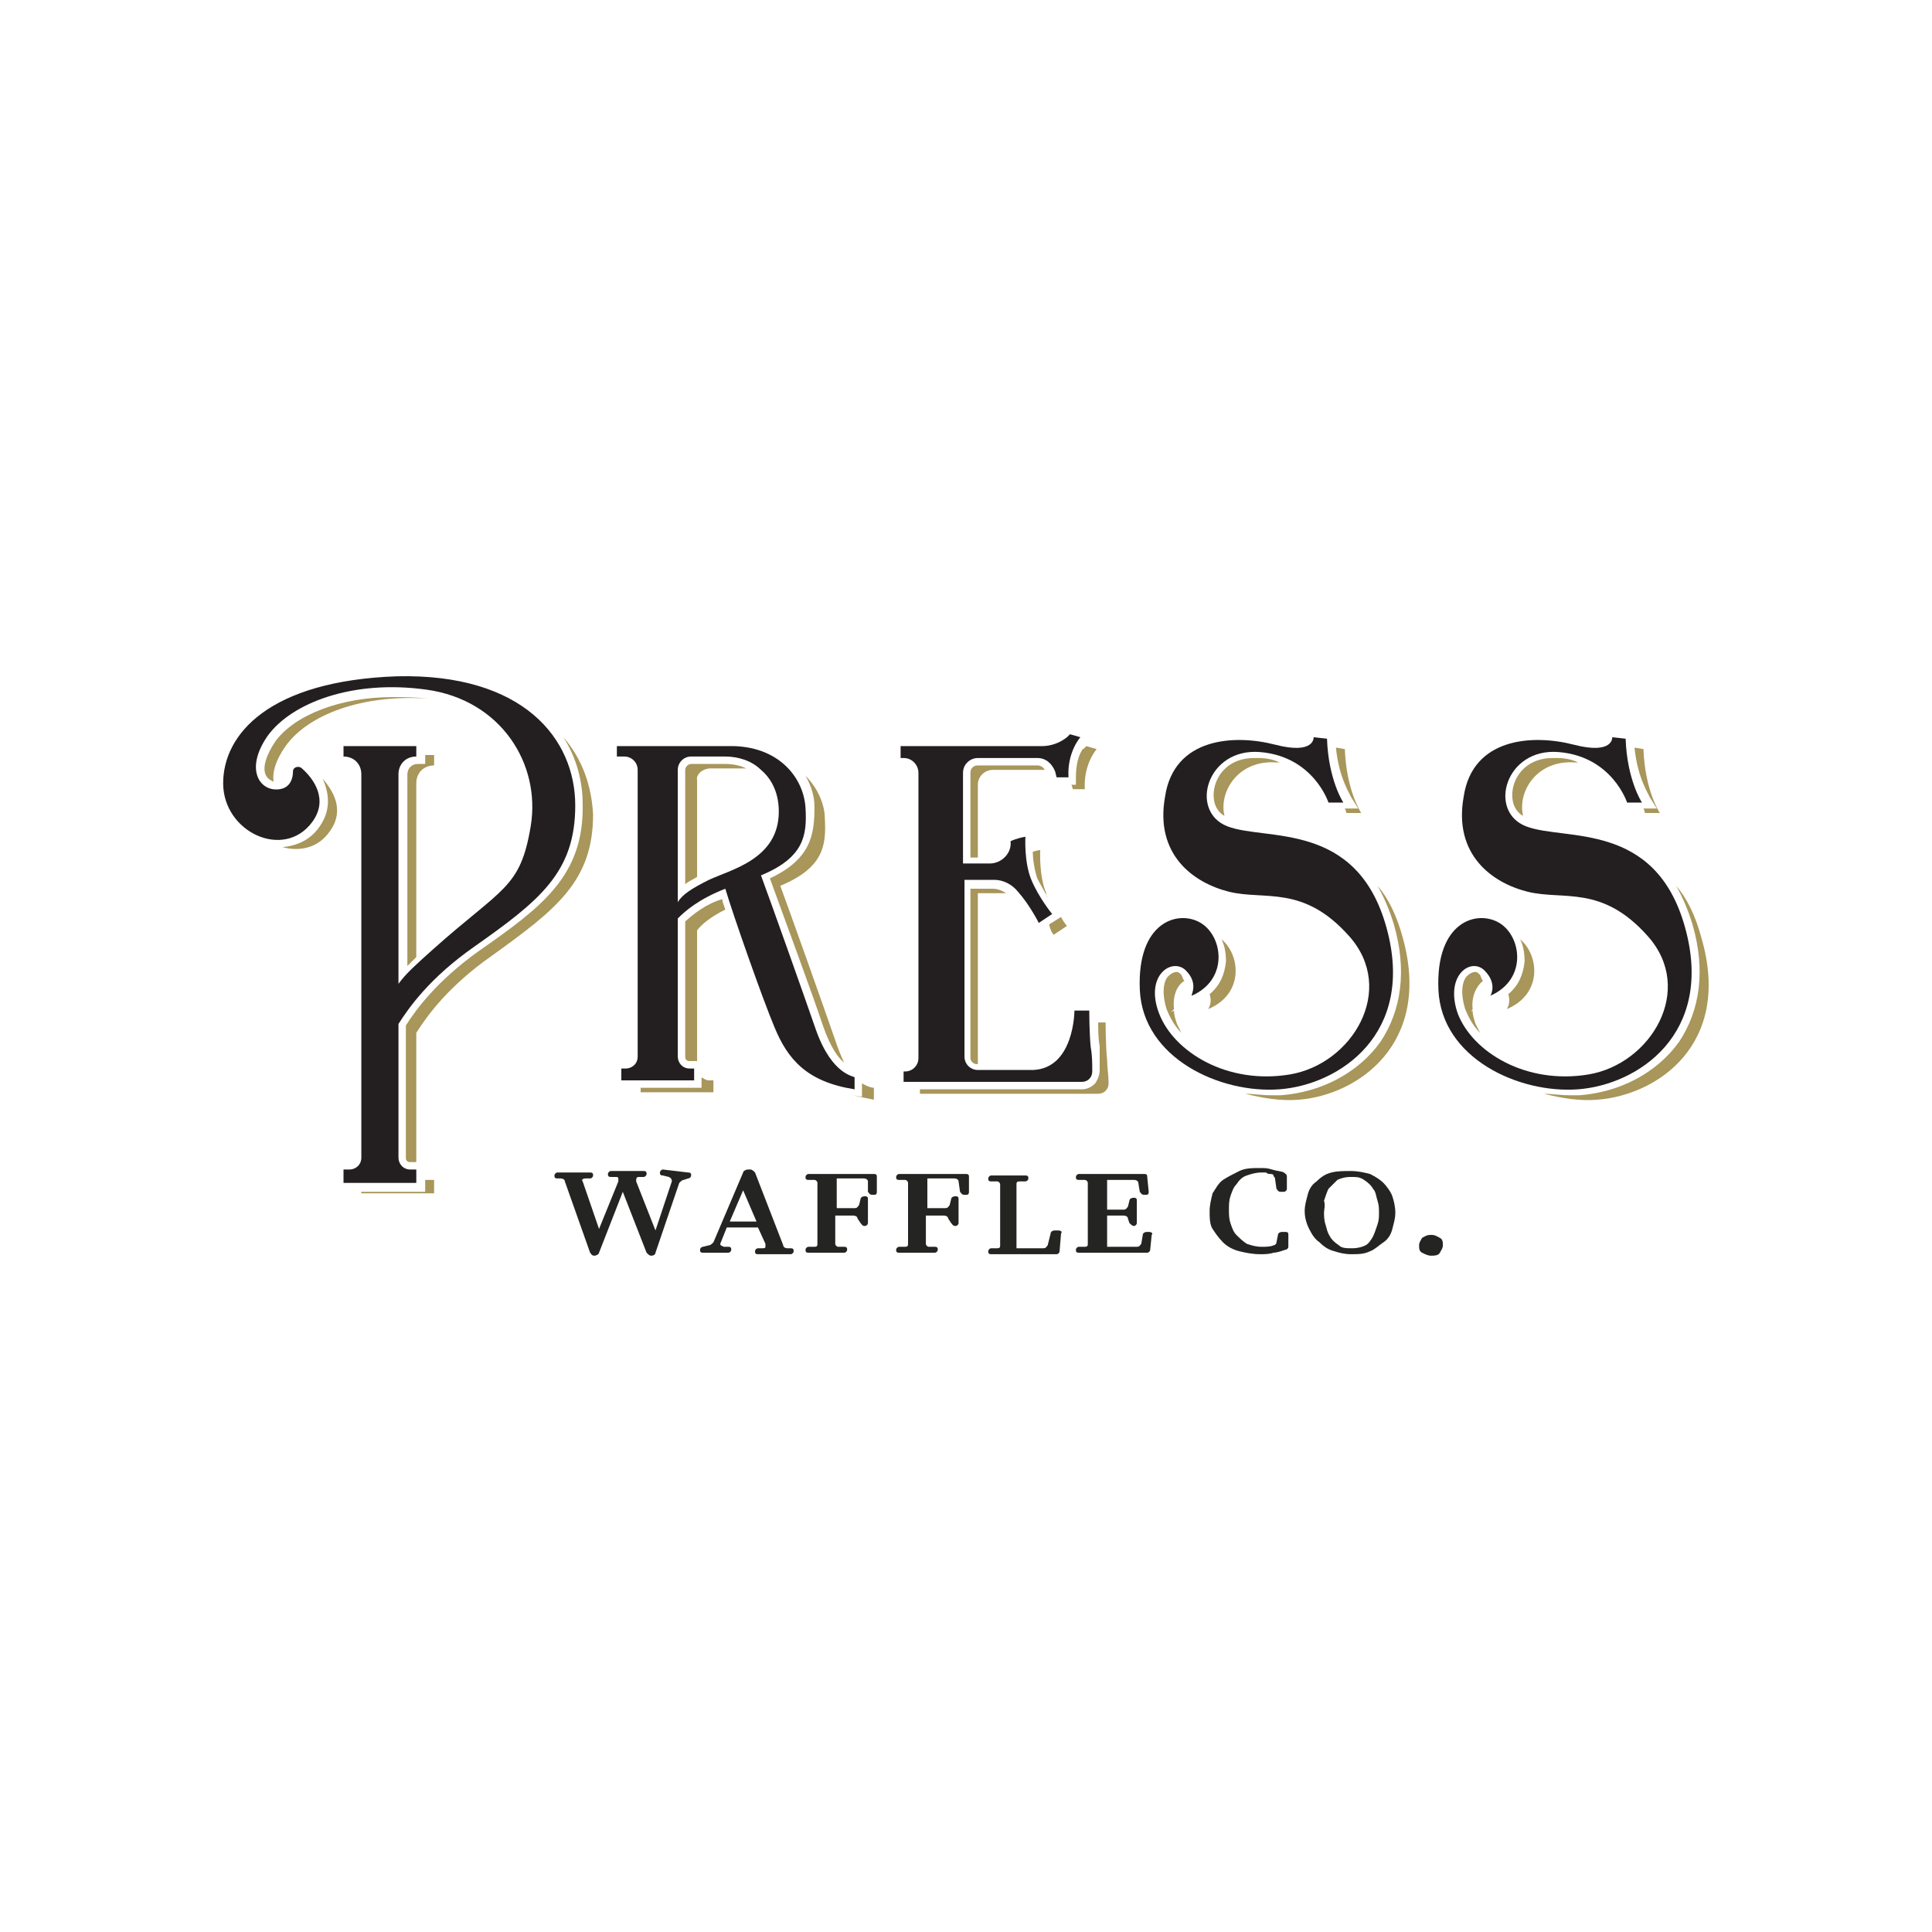<?xml version="1.0" encoding="utf-8"?>
<svg xmlns="http://www.w3.org/2000/svg" width="120" height="120" viewBox="0 0 120 120" fill="none">
<path d="M22.441 74.025V74.118H26.963V73.287H26.594C26.502 73.287 26.502 73.287 26.409 73.287V74.025H22.441Z" fill="#A8965A"/>
<path d="M25.949 47.45C25.58 47.45 25.303 47.727 25.303 48.096V60C25.487 59.815 25.672 59.63 25.856 59.446V48.65C25.856 48.004 26.318 47.542 26.964 47.542V46.897H26.41V47.45H25.949Z" fill="#A8965A"/>
<path d="M24.38 43.298C21.15 43.298 18.29 44.405 17.09 46.066C16.536 46.897 16.259 47.727 16.536 48.188C16.629 48.373 16.813 48.465 16.998 48.557C16.905 48.004 17.09 47.266 17.736 46.343C19.12 44.405 22.442 43.113 26.594 43.39C25.764 43.298 25.026 43.298 24.38 43.298Z" fill="#A8965A"/>
<path d="M34.991 45.789C35.822 47.081 36.191 48.557 36.191 49.942C36.283 54.371 33.699 56.309 29.731 59.077C27.148 60.922 25.856 62.676 25.21 63.691V71.903C25.21 72.088 25.302 72.18 25.487 72.18H25.856V64.152C26.502 63.137 27.794 61.291 30.562 59.354C34.53 56.493 36.837 54.74 36.837 50.588C36.744 48.834 36.191 47.173 34.991 45.789Z" fill="#A8965A"/>
<path d="M19.859 51.326C19.305 52.156 18.474 52.525 17.552 52.618C18.567 52.895 19.766 52.71 20.505 51.603C21.427 50.311 20.689 49.111 20.043 48.373C20.505 49.388 20.505 50.403 19.859 51.326Z" fill="#A8965A"/>
<path d="M24.657 42.006C16.722 42.283 13.861 45.605 13.861 48.65C13.861 51.695 17.645 53.448 19.398 51.049C20.413 49.665 19.49 48.373 18.752 47.727C18.567 47.543 18.198 47.635 18.198 47.912C18.198 48.373 18.014 48.927 17.368 49.019C16.168 49.203 15.153 47.819 16.63 45.697C18.106 43.667 21.889 42.191 26.503 42.837C31.117 43.483 33.608 47.45 32.962 51.326C32.316 55.201 31.209 55.109 26.872 58.985C25.949 59.815 25.211 60.461 24.75 61.107V48.096C24.75 47.45 25.211 46.989 25.857 46.989V46.343H21.336V46.989C21.982 46.989 22.443 47.45 22.443 48.096V71.903C22.443 72.365 22.074 72.641 21.705 72.641H21.336V73.472H25.857V72.641H25.488C25.027 72.641 24.75 72.272 24.75 71.903V63.599C25.396 62.583 26.688 60.738 29.456 58.8C33.516 55.94 35.73 54.186 35.73 50.034C35.73 45.882 32.501 41.822 24.657 42.006Z" fill="#231F20"/>
<path d="M44.128 47.727H46.251H46.343C45.974 47.542 45.512 47.45 45.051 47.45H42.929C42.744 47.45 42.56 47.635 42.56 47.819V54.925C42.744 54.74 43.021 54.648 43.298 54.463V48.465C43.206 48.096 43.667 47.727 44.128 47.727Z" fill="#A8965A"/>
<path d="M47.819 54.555C48.65 56.862 50.403 61.568 51.141 63.783C51.603 65.075 52.064 65.721 52.433 65.998C52.248 65.628 52.064 65.167 51.879 64.613C51.049 62.214 49.111 56.77 48.465 55.017C51.141 53.91 51.326 52.525 51.233 50.864C51.233 49.942 50.772 48.927 50.034 48.188C50.403 48.834 50.588 49.48 50.588 50.126C50.588 51.787 50.403 53.356 47.819 54.555Z" fill="#A8965A"/>
<path d="M39.791 67.566V67.843H44.312V67.105H44.036C43.851 67.105 43.759 67.013 43.574 66.92V67.566H39.791Z" fill="#A8965A"/>
<path d="M54.278 67.566C54.278 67.566 54.001 67.566 53.54 67.289V68.12L52.986 68.028C53.355 68.12 53.817 68.212 54.278 68.304V67.566Z" fill="#A8965A"/>
<path d="M42.56 57.231V65.629C42.56 65.813 42.652 65.905 42.836 65.905H43.298V57.785C43.575 57.416 44.128 56.955 45.051 56.493C44.959 56.216 44.866 56.032 44.866 55.847C44.221 56.032 43.482 56.401 42.56 57.231Z" fill="#A8965A"/>
<path d="M50.68 63.968C49.85 61.568 47.912 56.124 47.266 54.371C49.942 53.264 50.127 51.879 50.034 50.218C49.942 48.373 48.466 46.435 45.605 46.343H38.315V46.989H38.777C39.238 46.989 39.607 47.358 39.607 47.819V65.628C39.607 66.09 39.238 66.367 38.869 66.367H38.592V67.105H43.114V66.367H42.837C42.376 66.367 42.099 65.998 42.099 65.628V57.047C42.56 56.585 43.391 55.847 45.051 55.201C45.513 56.77 47.358 62.03 48.097 63.783C48.927 65.813 50.127 67.197 53.08 67.659V66.92C53.08 66.828 51.695 66.828 50.68 63.968ZM42.099 56.032V47.819C42.099 47.358 42.468 46.989 42.929 46.989H45.051C45.882 46.989 46.712 47.266 47.266 47.819C47.82 48.281 48.373 49.111 48.373 50.403C48.373 53.356 45.421 54.002 44.036 54.648C42.929 55.201 42.376 55.57 42.099 56.032Z" fill="#231F20"/>
<path d="M65.073 55.755C64.981 55.663 64.981 55.57 64.981 55.478C64.519 54.371 64.612 52.802 64.612 52.802C64.427 52.802 64.243 52.895 64.15 52.895C64.15 53.356 64.243 54.002 64.427 54.555C64.612 54.925 64.889 55.386 65.073 55.755Z" fill="#A8965A"/>
<path d="M60.275 55.201V65.721C60.275 65.905 60.46 66.09 60.645 66.09H60.737V55.478H62.49C62.213 55.294 61.936 55.201 61.66 55.201H60.275Z" fill="#A8965A"/>
<path d="M68.764 65.813C68.672 64.983 68.672 63.506 68.672 63.506H68.211C68.211 63.968 68.211 64.521 68.303 64.983C68.303 65.536 68.303 66.09 68.303 66.459C68.303 66.736 68.211 67.013 68.026 67.289C67.842 67.474 67.565 67.659 67.196 67.659H57.138V67.935H68.211C68.58 67.935 68.857 67.659 68.857 67.289C68.857 66.828 68.764 66.274 68.764 65.813Z" fill="#A8965A"/>
<path d="M65.443 58.062L66.273 57.508C66.273 57.508 66.089 57.324 65.904 56.955L65.166 57.416C65.258 57.877 65.443 58.062 65.443 58.062Z" fill="#A8965A"/>
<path d="M64.428 47.542H60.921H60.737C60.46 47.542 60.275 47.727 60.275 48.004V53.264H60.737V48.742C60.737 48.188 61.198 47.819 61.66 47.819H61.844H64.889C64.797 47.635 64.612 47.542 64.428 47.542Z" fill="#A8965A"/>
<path d="M66.827 48.281V48.742H66.55L66.642 49.019H67.38C67.288 47.45 68.118 46.527 68.118 46.527L67.473 46.343L67.288 46.527C67.288 46.527 67.196 46.527 67.196 46.62C67.011 46.897 66.827 47.45 66.827 48.281Z" fill="#A8965A"/>
<path d="M67.75 65.075C67.657 64.244 67.657 62.768 67.657 62.768H66.735C66.735 62.768 66.735 66.367 64.151 66.459H60.737C60.275 66.459 59.906 66.09 59.906 65.629V54.648H61.752C62.306 54.648 62.859 54.925 63.228 55.386C63.966 56.216 64.52 57.324 64.52 57.324L65.35 56.77C65.35 56.77 64.52 55.755 64.059 54.648C63.597 53.54 63.69 51.972 63.69 51.972C63.136 52.064 62.767 52.248 62.767 52.248C62.859 52.987 62.213 53.633 61.475 53.633H59.814V48.004C59.814 47.45 60.275 47.081 60.737 47.081H60.921H64.428C64.981 47.081 65.35 47.45 65.535 47.912L65.627 48.281H66.366C66.273 46.712 67.104 45.789 67.104 45.789L66.458 45.605L66.273 45.789C65.812 46.158 65.258 46.343 64.705 46.343H55.938V47.081H56.123C56.677 47.081 57.046 47.542 57.046 48.004V65.721C57.046 66.182 56.677 66.551 56.215 66.551H56.123V67.197H67.196C67.565 67.197 67.842 66.92 67.842 66.551C67.842 66.09 67.842 65.536 67.75 65.075Z" fill="#231F20"/>
<path d="M77.902 47.081C76.425 47.081 75.595 48.004 75.41 49.019C75.318 49.572 75.41 50.311 76.056 50.68C75.687 49.203 76.887 47.173 79.286 47.358C79.378 47.358 79.378 47.358 79.47 47.358C79.101 47.173 78.64 47.081 78.178 47.081C78.086 47.081 77.994 47.081 77.902 47.081Z" fill="#A8965A"/>
<path d="M84.362 50.218H83.531C83.624 50.403 83.624 50.495 83.624 50.495H84.546C84.546 50.495 83.624 49.111 83.531 46.528L82.978 46.435C83.162 48.373 83.9 49.388 83.9 49.48L84.362 50.218Z" fill="#A8965A"/>
<path d="M72.919 62.676C72.826 61.845 73.103 61.199 73.565 60.922C73.472 60.83 73.472 60.738 73.38 60.553C73.288 60.461 73.195 60.369 73.103 60.369C72.919 60.369 72.734 60.461 72.55 60.646C72.365 60.83 72.088 61.476 72.457 62.676C72.642 63.137 72.919 63.691 73.38 64.152C73.288 63.968 73.195 63.783 73.103 63.599C73.011 63.322 72.919 63.045 72.919 62.768L72.734 62.86L72.919 62.676Z" fill="#A8965A"/>
<path d="M87.129 58.246C86.76 56.862 86.206 55.755 85.56 55.017C85.929 55.663 86.298 56.493 86.575 57.416C87.406 60.277 87.037 62.768 85.745 64.706C84.361 66.644 82.054 67.843 79.562 68.028C79.378 68.028 79.193 68.028 78.916 68.028C78.363 68.028 77.809 67.935 77.348 67.935C78.455 68.212 79.562 68.397 80.67 68.305C84.268 68.028 88.974 64.89 87.129 58.246Z" fill="#A8965A"/>
<path d="M76.148 59.723C76.056 60.553 75.779 61.199 75.133 61.753C75.318 62.306 75.041 62.676 75.041 62.676C77.256 61.753 77.071 59.354 75.871 58.339C76.056 58.708 76.148 59.169 76.148 59.723Z" fill="#A8965A"/>
<path d="M74.025 61.845C76.332 60.83 75.963 58.154 74.579 57.324C73.195 56.493 70.611 57.232 70.796 61.476C70.98 65.721 75.778 67.936 79.469 67.659C83.16 67.382 87.959 64.245 86.113 57.601C84.268 50.957 78.639 52.249 76.24 51.326C73.841 50.403 74.948 46.435 78.27 46.712C81.592 46.989 82.514 49.849 82.514 49.849H83.437C83.437 49.849 82.514 48.465 82.422 45.882L81.592 45.789C81.592 45.789 81.684 46.897 79.193 46.251C76.701 45.605 72.918 45.789 72.364 49.48C71.718 53.079 74.117 54.832 76.332 55.386C78.547 55.94 80.946 54.925 83.806 58.154C86.759 61.476 83.991 66.09 80.115 66.736C76.24 67.382 72.918 65.352 71.995 62.953C71.072 60.553 72.826 59.446 73.656 60.277C74.487 61.107 73.933 61.845 74.025 61.845Z" fill="#231F20"/>
<path d="M96.45 47.081C94.973 47.081 94.143 48.004 93.958 49.019C93.866 49.572 93.958 50.311 94.604 50.68C94.235 49.203 95.434 47.173 97.834 47.358C97.926 47.358 97.926 47.358 98.018 47.358C97.649 47.173 97.188 47.081 96.726 47.081C96.634 47.081 96.542 47.081 96.45 47.081Z" fill="#A8965A"/>
<path d="M102.909 50.218H102.078C102.17 50.403 102.17 50.495 102.17 50.495H103.093C103.093 50.495 102.17 49.111 102.078 46.528L101.524 46.435C101.709 48.373 102.447 49.388 102.447 49.48L102.909 50.218Z" fill="#A8965A"/>
<path d="M91.467 62.676C91.374 61.845 91.743 61.199 92.112 60.922C92.02 60.83 92.02 60.738 91.928 60.553C91.836 60.461 91.743 60.369 91.651 60.369C91.467 60.369 91.282 60.461 91.097 60.646C90.913 60.83 90.636 61.476 91.005 62.676C91.19 63.137 91.467 63.691 91.928 64.152C91.836 63.968 91.743 63.783 91.651 63.599C91.559 63.322 91.467 63.045 91.467 62.768L91.374 62.86L91.467 62.676Z" fill="#A8965A"/>
<path d="M105.677 58.246C105.308 56.862 104.754 55.755 104.108 55.017C104.477 55.663 104.846 56.493 105.123 57.416C105.954 60.277 105.584 62.768 104.293 64.706C102.908 66.644 100.602 67.843 98.11 68.028C97.926 68.028 97.741 68.028 97.464 68.028C96.91 68.028 96.357 67.935 95.895 67.935C97.003 68.212 98.11 68.397 99.217 68.305C102.908 68.028 107.614 64.89 105.677 58.246Z" fill="#A8965A"/>
<path d="M94.696 59.723C94.604 60.553 94.327 61.199 93.681 61.753C93.866 62.306 93.589 62.676 93.589 62.676C95.803 61.753 95.619 59.354 94.419 58.339C94.604 58.708 94.696 59.169 94.696 59.723Z" fill="#A8965A"/>
<path d="M92.573 61.845C94.88 60.83 94.511 58.154 93.127 57.324C91.743 56.493 89.159 57.232 89.343 61.476C89.528 65.721 94.326 67.936 98.017 67.659C101.708 67.382 106.507 64.245 104.661 57.601C102.816 50.957 97.187 52.249 94.788 51.326C92.388 50.403 93.496 46.435 96.818 46.712C100.14 46.989 101.062 49.849 101.062 49.849H101.985C101.985 49.849 101.062 48.465 100.97 45.882L100.14 45.789C100.14 45.789 100.232 46.897 97.74 46.251C95.249 45.605 91.466 45.789 90.912 49.48C90.266 53.079 92.665 54.832 94.88 55.386C97.094 55.94 99.494 54.925 102.354 58.154C105.307 61.476 102.539 66.09 98.663 66.736C94.788 67.382 91.466 65.352 90.543 62.953C89.713 60.553 91.373 59.446 92.204 60.277C93.034 61.107 92.573 61.845 92.573 61.845Z" fill="#231F20"/>
<path d="M42.743 72.826C42.928 72.826 42.928 72.918 42.928 73.011C42.928 73.103 42.836 73.195 42.743 73.195L42.466 73.287C42.374 73.287 42.282 73.38 42.19 73.472L40.713 77.809C40.713 77.901 40.621 77.993 40.436 77.993C40.344 77.993 40.252 77.901 40.16 77.809L38.683 74.026L37.207 77.809C37.207 77.901 37.022 77.993 36.93 77.993C36.745 77.993 36.745 77.901 36.653 77.809L35.084 73.38C35.084 73.287 34.992 73.195 34.808 73.195H34.623C34.438 73.195 34.438 73.103 34.438 73.011C34.438 72.918 34.531 72.826 34.623 72.826H36.653C36.838 72.826 36.838 72.918 36.838 73.011C36.838 73.103 36.745 73.195 36.653 73.195H36.376C36.192 73.195 36.099 73.287 36.192 73.38L37.207 76.332L38.406 73.38C38.406 73.287 38.406 73.287 38.406 73.195C38.406 73.103 38.314 73.103 38.222 73.103H37.945C37.76 73.103 37.76 73.011 37.76 72.918C37.76 72.826 37.853 72.734 37.945 72.734H39.975C40.16 72.734 40.16 72.826 40.16 72.918C40.16 73.011 40.067 73.103 39.975 73.103H39.698C39.514 73.103 39.514 73.195 39.514 73.38L40.713 76.425L41.728 73.38C41.728 73.287 41.728 73.195 41.544 73.103L41.175 73.011C40.99 73.011 40.99 72.918 40.99 72.826C40.99 72.734 41.082 72.641 41.175 72.641L42.743 72.826Z" fill="#242422"/>
<path d="M48.649 77.348C48.649 77.44 48.741 77.532 48.926 77.532H49.11C49.295 77.532 49.295 77.624 49.295 77.717C49.295 77.809 49.203 77.901 49.11 77.901H47.08C46.896 77.901 46.896 77.809 46.896 77.717C46.896 77.624 46.988 77.532 47.08 77.532H47.357C47.449 77.532 47.542 77.532 47.542 77.44C47.542 77.348 47.542 77.348 47.542 77.255L47.08 76.24H45.142L44.773 77.163C44.681 77.348 44.773 77.348 44.958 77.44H45.235C45.419 77.44 45.419 77.532 45.419 77.624C45.419 77.717 45.327 77.809 45.235 77.809H43.666C43.481 77.809 43.481 77.717 43.481 77.624C43.481 77.532 43.574 77.44 43.666 77.44L44.035 77.348C44.127 77.348 44.22 77.255 44.312 77.163L46.157 72.826C46.157 72.734 46.342 72.641 46.434 72.641H46.619C46.711 72.641 46.803 72.734 46.896 72.826L48.649 77.348ZM45.327 75.871H46.988L46.157 73.933L45.327 75.871Z" fill="#242422"/>
<path d="M53.909 73.38C53.909 73.287 53.816 73.195 53.632 73.195H51.971C51.971 73.38 51.971 73.472 51.971 73.656C51.971 73.841 51.971 73.933 51.971 74.118V75.04H53.078C53.263 75.04 53.263 74.948 53.355 74.856L53.447 74.487C53.447 74.395 53.54 74.302 53.724 74.302C53.909 74.302 53.909 74.395 53.909 74.487V75.963C53.909 76.056 53.816 76.148 53.724 76.148C53.54 76.148 53.54 76.056 53.447 75.963L53.263 75.686C53.263 75.594 53.171 75.502 52.986 75.502H51.879V76.517C51.879 76.609 51.879 76.794 51.879 76.886C51.879 76.978 51.879 77.163 51.879 77.255C51.879 77.347 51.971 77.44 52.063 77.44H52.432C52.617 77.44 52.617 77.532 52.617 77.624C52.617 77.716 52.525 77.809 52.432 77.809H50.218C50.033 77.809 50.033 77.716 50.033 77.624C50.033 77.532 50.126 77.44 50.218 77.44H50.587C50.771 77.44 50.771 77.347 50.771 77.255C50.771 77.163 50.771 76.978 50.771 76.886C50.771 76.794 50.771 76.609 50.771 76.517V74.21C50.771 74.118 50.771 73.933 50.771 73.841C50.771 73.749 50.771 73.564 50.771 73.472C50.771 73.38 50.679 73.287 50.587 73.287H50.218C50.033 73.287 50.033 73.195 50.033 73.103C50.033 73.01 50.126 72.918 50.218 72.918H54.278C54.462 72.918 54.462 73.01 54.462 73.103V74.025C54.462 74.21 54.37 74.21 54.278 74.21H54.186C54.001 74.21 54.001 74.118 53.909 74.025V73.38Z" fill="#242422"/>
<path d="M59.538 73.38C59.538 73.287 59.445 73.195 59.261 73.195H57.6C57.6 73.38 57.6 73.472 57.6 73.656C57.6 73.841 57.6 73.933 57.6 74.118V75.04H58.707C58.892 75.04 58.892 74.948 58.984 74.856L59.076 74.487C59.076 74.395 59.169 74.302 59.353 74.302C59.538 74.302 59.538 74.395 59.538 74.487V75.963C59.538 76.056 59.445 76.148 59.353 76.148C59.169 76.148 59.169 76.056 59.076 75.963L58.892 75.686C58.892 75.594 58.8 75.502 58.615 75.502H57.508V76.517C57.508 76.609 57.508 76.794 57.508 76.886C57.508 76.978 57.508 77.163 57.508 77.255C57.508 77.347 57.6 77.44 57.692 77.44H58.061C58.246 77.44 58.246 77.532 58.246 77.624C58.246 77.716 58.154 77.809 58.061 77.809H55.847C55.662 77.809 55.662 77.716 55.662 77.624C55.662 77.532 55.754 77.44 55.847 77.44H56.216C56.4 77.44 56.4 77.347 56.4 77.255C56.4 77.163 56.4 76.978 56.4 76.886C56.4 76.794 56.4 76.609 56.4 76.517V74.21C56.4 74.118 56.4 73.933 56.4 73.841C56.4 73.749 56.4 73.564 56.4 73.472C56.4 73.38 56.308 73.287 56.216 73.287H55.847C55.662 73.287 55.662 73.195 55.662 73.103C55.662 73.01 55.754 72.918 55.847 72.918H59.999C60.184 72.918 60.184 73.01 60.184 73.103V74.025C60.184 74.21 60.091 74.21 59.999 74.21H59.907C59.722 74.21 59.722 74.118 59.63 74.025L59.538 73.38Z" fill="#242422"/>
<path d="M65.258 76.609C65.258 76.517 65.351 76.425 65.535 76.425H65.72C65.904 76.425 65.997 76.517 65.904 76.609L65.812 77.717C65.812 77.809 65.72 77.901 65.627 77.901H61.567C61.383 77.901 61.383 77.809 61.383 77.717C61.383 77.624 61.475 77.532 61.567 77.532H61.937C62.121 77.532 62.121 77.44 62.121 77.347C62.121 77.255 62.121 77.071 62.121 76.978C62.121 76.886 62.121 76.702 62.121 76.609V74.302C62.121 74.21 62.121 74.026 62.121 73.933C62.121 73.841 62.121 73.656 62.121 73.564C62.121 73.472 62.029 73.38 61.937 73.38H61.567C61.383 73.38 61.383 73.287 61.383 73.195C61.383 73.103 61.475 73.011 61.567 73.011H63.69C63.874 73.011 63.874 73.103 63.874 73.195C63.874 73.287 63.782 73.38 63.69 73.38H63.321C63.136 73.38 63.136 73.472 63.136 73.564C63.136 73.656 63.136 73.841 63.136 73.933C63.136 74.026 63.136 74.21 63.136 74.302V76.609C63.136 76.794 63.136 76.886 63.136 77.071C63.136 77.255 63.136 77.347 63.136 77.532H64.797C64.981 77.532 64.981 77.44 65.074 77.347L65.258 76.609Z" fill="#242422"/>
<path d="M70.98 76.701C70.98 76.609 71.072 76.517 71.256 76.517H71.349C71.533 76.517 71.626 76.609 71.533 76.701L71.441 77.624C71.441 77.716 71.349 77.809 71.256 77.809H67.012C66.827 77.809 66.827 77.716 66.827 77.624C66.827 77.532 66.919 77.44 67.012 77.44H67.381C67.565 77.44 67.565 77.347 67.565 77.255C67.565 77.163 67.565 76.978 67.565 76.886C67.565 76.794 67.565 76.609 67.565 76.517V74.21C67.565 74.118 67.565 73.933 67.565 73.841C67.565 73.749 67.565 73.564 67.565 73.472C67.565 73.38 67.473 73.287 67.381 73.287H67.012C66.827 73.287 66.827 73.195 66.827 73.103C66.827 73.01 66.919 72.918 67.012 72.918H71.072C71.256 72.918 71.256 73.01 71.256 73.103L71.349 74.025C71.349 74.21 71.256 74.21 71.164 74.21H71.072C70.887 74.21 70.887 74.118 70.795 74.025L70.703 73.472C70.703 73.38 70.61 73.287 70.426 73.287H68.765C68.765 73.472 68.765 73.564 68.765 73.749C68.765 73.933 68.765 74.025 68.765 74.21V75.133H69.78C69.965 75.133 69.965 75.04 70.057 74.948L70.149 74.579C70.149 74.487 70.241 74.395 70.426 74.395C70.61 74.395 70.61 74.487 70.61 74.579V75.963C70.61 76.056 70.518 76.148 70.426 76.148C70.334 76.148 70.241 76.056 70.149 75.963L70.057 75.686C70.057 75.594 69.965 75.502 69.78 75.502H68.765V76.517C68.765 76.701 68.765 76.886 68.765 76.978C68.765 77.163 68.765 77.255 68.765 77.44H70.61C70.795 77.44 70.795 77.347 70.887 77.255L70.98 76.701Z" fill="#242422"/>
<path d="M79.376 76.702C79.376 76.609 79.469 76.517 79.653 76.517H79.838C80.022 76.517 80.022 76.609 80.022 76.702V77.44C80.022 77.532 79.93 77.624 79.838 77.624C79.561 77.717 79.284 77.809 79.1 77.809C78.823 77.901 78.546 77.901 78.269 77.901C77.808 77.901 77.346 77.809 76.977 77.717C76.608 77.624 76.239 77.44 75.962 77.163C75.686 76.886 75.501 76.609 75.316 76.332C75.132 76.056 75.132 75.594 75.132 75.225C75.132 74.856 75.224 74.487 75.316 74.118C75.501 73.841 75.686 73.472 75.962 73.287C76.239 73.103 76.608 72.918 76.977 72.734C77.346 72.549 77.808 72.549 78.269 72.549C78.546 72.549 78.731 72.549 79.007 72.641C79.284 72.734 79.561 72.734 79.746 72.826C79.838 72.918 79.93 72.918 79.93 73.103V73.841C79.93 73.933 79.838 74.026 79.746 74.026H79.561C79.376 74.026 79.376 73.933 79.284 73.841L79.192 73.195C79.192 73.103 79.1 73.103 79.1 73.011C79.1 72.918 78.915 72.918 78.915 72.918C78.823 72.918 78.731 72.918 78.638 72.826C78.546 72.826 78.454 72.826 78.362 72.826C77.992 72.826 77.716 72.918 77.439 73.011C77.162 73.103 76.977 73.287 76.793 73.564C76.608 73.749 76.516 74.026 76.424 74.302C76.331 74.579 76.331 74.856 76.331 75.133C76.331 75.41 76.331 75.687 76.424 75.963C76.516 76.24 76.608 76.517 76.793 76.702C76.977 76.886 77.162 77.071 77.439 77.255C77.716 77.347 77.992 77.44 78.362 77.44C78.638 77.44 78.915 77.44 79.1 77.347C79.192 77.347 79.284 77.255 79.284 77.163L79.376 76.702Z" fill="#242422"/>
<path d="M83.898 72.734C84.359 72.734 84.728 72.826 85.097 72.918C85.466 73.103 85.743 73.287 85.928 73.472C86.112 73.656 86.389 74.026 86.481 74.302C86.574 74.579 86.666 74.948 86.666 75.317C86.666 75.686 86.574 75.963 86.481 76.332C86.389 76.701 86.204 76.978 85.928 77.163C85.651 77.347 85.374 77.624 85.097 77.717C84.728 77.901 84.359 77.901 83.898 77.901C83.528 77.901 83.159 77.809 82.883 77.717C82.513 77.624 82.237 77.44 81.96 77.163C81.683 76.978 81.499 76.701 81.314 76.332C81.129 75.963 81.037 75.594 81.037 75.225C81.037 74.856 81.129 74.579 81.222 74.21C81.314 73.841 81.499 73.564 81.775 73.38C82.052 73.103 82.329 72.918 82.698 72.826C83.067 72.734 83.436 72.734 83.898 72.734ZM82.237 75.317C82.237 75.502 82.237 75.779 82.329 76.056C82.421 76.332 82.421 76.517 82.606 76.794C82.698 76.978 82.883 77.163 83.159 77.347C83.344 77.532 83.621 77.532 83.99 77.532C84.359 77.532 84.636 77.44 84.82 77.347C85.005 77.255 85.189 76.978 85.282 76.794C85.374 76.609 85.466 76.332 85.559 76.056C85.651 75.779 85.651 75.594 85.651 75.317C85.651 75.041 85.651 74.856 85.559 74.579C85.466 74.302 85.466 74.026 85.282 73.841C85.189 73.656 85.005 73.472 84.728 73.287C84.451 73.103 84.267 73.103 83.898 73.103C83.528 73.103 83.252 73.195 83.067 73.287C82.883 73.472 82.698 73.656 82.513 73.841C82.421 74.026 82.329 74.302 82.237 74.579C82.329 74.856 82.237 75.133 82.237 75.317Z" fill="#242422"/>
<path d="M88.881 77.993C88.696 77.993 88.512 77.901 88.327 77.809C88.143 77.717 88.143 77.532 88.143 77.347C88.143 77.163 88.235 77.071 88.327 76.886C88.512 76.794 88.604 76.702 88.881 76.702C89.158 76.702 89.25 76.794 89.434 76.886C89.619 76.978 89.619 77.163 89.619 77.347C89.619 77.532 89.527 77.624 89.434 77.809C89.342 77.993 89.065 77.993 88.881 77.993Z" fill="#242422"/>
</svg>